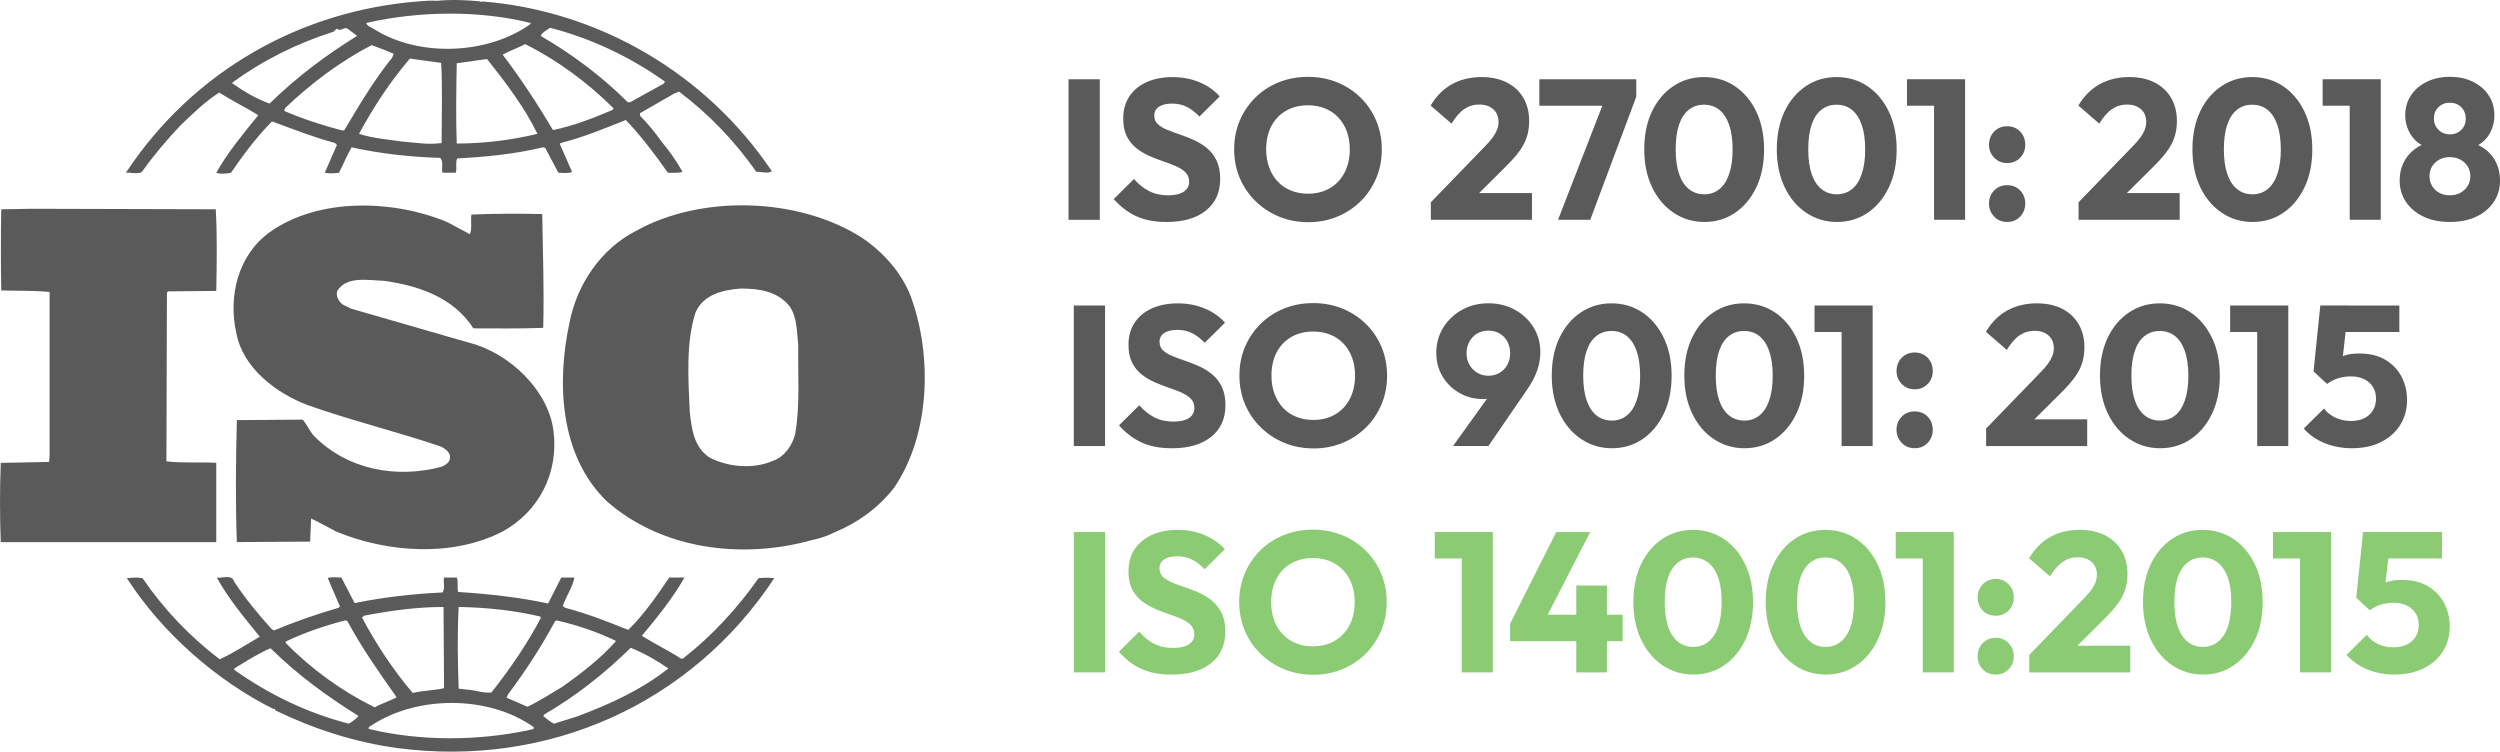 <?xml version="1.0" encoding="UTF-8"?>
<svg id="Layer_2" data-name="Layer 2" xmlns="http://www.w3.org/2000/svg" viewBox="0 0 1024 307.86">
  <defs>
    <style>
      .cls-1 {
        fill: #8acb73;
      }

      .cls-2 {
        fill: #5a5a5a;
      }
    </style>
  </defs>
  <g id="Layer_1-2" data-name="Layer 1">
    <path class="cls-2" d="m373.01,121.33c-3.61-9.46-11.01-17.91-20.02-24.01-26.01-16.52-65.66-17.69-92.46-2.76-14.62,7.45-24.23,22.2-27.22,37.39-5.42,24.95-4.02,54.65,15.2,73.35,22.42,19.65,55.05,23.99,84.06,15.92,1.38-.26,5.75-1.36,8.76-2.96l.85-.36c9.01-3.74,17.6-9.84,24.02-18.1,14.81-21.65,15.82-54.09,6.81-78.47m-47.24,56.04c-1.02,4.73-4.21,9.64-9.23,11.41-7.99,3.52-18.8,2.54-26.21-1.57-6.21-4.34-7.01-11.61-7.81-18.49-.61-13.56-1.58-27.92,2.21-40.31,2.98-7.68,11.19-9.65,18.62-10.23,7.8,0,15.39,1.19,20.21,7.48,3,4.51,2.82,10.42,3.41,15.73-.21,11.2.79,24.56-1.2,35.98m-237.19,12.21c-6.61-.4-14.01.18-20.41-.61l.2-69.05.4-.57,19.81-.19c.21-11.21.4-23.23-.21-33.44l-75.44-.21-12.42.22c-.2,10.42-.2,22.6,0,33.23,6.81.21,13.2,0,19.81.62v66.87l-.19,2.75-19.82.4c-.41,10.81-.41,21.64,0,32.45h88.27v-32.46s0,0,0,0Zm222.16,47.19c-8.4,12.01-19.01,23.61-30.59,32.64-.42.62-1.62.38-2-.18-5.02-3.14-10.42-5.71-15.23-8.84,6.41-7.66,12.62-15.33,17.43-23.82h-6.23c-4.97,7.31-10.19,14.97-16.79,21.44-8.81-3.53-16.81-6.68-25.82-9.06l-1-.75c1.4-3.97,4-7.7,4.79-11.64h-5.4l-5.4,10.63c-11.79-2.55-24.81-3.95-36.82-4.72-.61-1.76.19-4.32-.61-5.9h-5.2c-.41,2.37.6,4.15-.6,6.11-12.41.57-24.42,1.96-36.01,4.35l-5.42-10.46c-1.98,0-4.21-.38-5.59.21l4.99,11.61-.6.57c-8.97,2.6-17.79,5.69-26.42,9.26l-.79-.4c-5.62-6.1-11.02-12.76-15.43-19.45-.99-3.36-5-1.4-7.2-1.79,4.79,8.67,11.21,16.33,17.6,24.21-5.4,3.16-10.78,6.68-16.42,9.26-12.24-9.32-22.92-20.55-31.61-33.24-2.41-.39-3.99-.21-6.41,0,14.41,22.42,36.84,42.08,60.25,53.69,0,0,0-.18.22-.18.17,0,.57.36.17.57,15.82,7.67,32.65,13.18,50.44,15.55,61.45,8.05,120.1-18.09,154.11-69.63-2.13-.22-4.27-.22-6.39,0m-83.44,17.7l.59-.4c8.63,1.97,16.82,4.72,24.43,8.45-6.41,7.26-14.62,13.57-22.22,18.88-4.6,2.74-9.22,5.72-14.03,8.07l-8.59-3.74.59-1.36c7.22-9.63,13.63-19.48,19.23-29.9m-39.44-5.9c11.42.22,22.83,1.39,33.42,3.94l.21.6c-5.59,10.61-12.62,20.86-20.21,30.48-3.42.4-6.61-.96-10.01-1.17l-3.42-.4c-.39-11.61-.6-21.83,0-33.44m-38.61,3.54c10.41-1.97,21.21-3.54,32.41-3.54l.21,33.27c-4.21.95-8.81.95-12.82,1.96-8.21-9.66-15.01-20.09-20.8-30.92l1-.78h0Zm-32.24,10.63c7.83-3.75,16.02-6.52,24.42-8.67l.81.21c5.79,10.82,13,21.04,20.2,31.27-2.78,1.58-6.2,2.53-8.99,4.13-13.54-6.69-25.85-15.6-36.44-26.36v-.57h0Zm25.83,33.63c-16.81-4.34-32.44-11.81-46.85-22.02v-.61c4.8-2.92,9.63-6.08,14.81-8.27,11.42,11.24,23.22,19.7,36.03,27.75-1,1.18-2.6,2.37-3.99,3.15m74.25,2.54c-21.21,4.55-44.84,4.73-66.05-.38-.4-.98,1-1.19,1.6-1.76,18.62-12.01,47.62-12.01,65.86.96.59,1.19-1.01.81-1.41,1.19m19.22-5.49l-9.41,2.94c-1.61-.79-3-1.97-4.41-3.15l.4-.6c12.81-7.44,24.42-16.52,35.43-27.33,5.41,2.16,10.61,5.13,15.43,8.45-11.22,8.89-24.24,14.77-37.45,19.69M57.96,70.57c4.95-6.85,10.37-13.35,16.21-19.46,5.19-4.92,10.01-9.64,15.62-13.19,5.21,3.34,11,6.12,16.01,9.26-6.2,7.63-12.61,15.34-17.21,23.58,1.39.62,4,.42,6.01,0,5-7.26,10.39-14.54,16.81-21.04,8.58,3.16,17,6.49,25.82,8.86l.78.78-4.98,11.4c2.21.42,3.61.22,5.8,0,1.8-3.32,3.19-7.05,5.19-10.41,11.62,2.57,23.84,3.94,36.25,4.32,1.59,1.4.4,4.33,1,6.09h5.4c.59-1.93-.2-4.12.59-5.87,11.62-.61,23.82-1.79,35.07-4.55l.97.21,5.41,10.21c1.8,0,4.2.42,5.6-.4l-5.02-11.38.42-.4c9.19-2.36,17.81-5.9,26.62-9.43,6.22,6.49,12.01,14.16,17.23,21.61,2.19,0,4.4.22,6-.4-2.47-4.39-5.36-8.54-8.61-12.38-2.64-3.77-5.59-7.31-8.82-10.59v-1.02l14.01-8.05,2.02-.79c12.19,9.22,22.85,20.3,31.6,32.83,2.4,0,4.41.83,6.42-.17C289.32,30.07,245.1,4.28,197.29.57l-.21.38-.41-.38c-5.4-.58-12.03-.81-17.82-.23-2.2-.17-4.79,0-7.4.23-48.03,3.71-92.26,28.31-119.89,70.19,2-.19,4.4.61,6.41-.19m83.08-17.28l-.8.17c-8.22-2.14-16.23-4.72-23.84-8.05l.39-1.18c11.01-10.42,22.62-19.08,35.43-25.75,3.02,1.18,6.02,2.16,9.02,3.55l-.59,1.54c-7.62,9.46-13.61,19.67-19.6,29.73m39.82,5.29c-5.59.79-10.6-.18-16.22-.61-5.38-.79-12.2-1.36-17.6-3.16,5.81-10.77,12.62-21.21,20.82-30.82l12.81,1.75c.59,10.21.19,22.02.19,32.84m6.2.21c-.4-10.46-.19-22.05,0-32.87,4.02-.57,8.4-1.19,12.41-1.76,7.8,9.82,15.43,19.89,20.64,30.65-10.82,2.62-21.92,3.95-33.05,3.98m63.87-13.79c-7.82,3.33-15.84,6.48-24.43,8.28-6.2-10.43-13-20.85-20.63-30.92,2.81-1.54,6.23-2.72,9.22-4.29,13.03,6.48,25.63,15.72,36.22,26.31l-.39.62Zm-25.64-33.63c16.81,4.34,32.63,11.8,47.04,22.03l-.4.79-13.8,7.66h-1.02c-10.59-10.58-23-19.83-35.62-27.12.4-1.38,2.41-2.37,3.8-3.35m-8-1.98v.42c-17.43,12.55-45.64,13.74-64.04,2.13-1.03-.79-3.01-1.17-3.22-2.55,21.23-4.89,46.23-5.29,67.27,0m-122.1,24.4c12.62-9.24,26.63-16.12,41.44-20.84.61-.62.99-1.19,1.78-1.19v.4c1.6.39,2.81-1.4,4.2-.23,1.21,1.02,2.62,1.8,3.61,2.77-12.4,7.66-24.62,16.72-35.83,27.71-5.41-1.93-10.39-4.9-15.21-8.24v-.39h0Zm85.87,157.32c-18.81,5.12-39.24,1.22-52.85-12.97-1.59-1.97-2.6-4.31-4.21-6.27l-27.01.19c-.43,15.93-.62,34.22,0,49.96l30.01-.19.4-9.45c3.42,1.57,6.82,3.53,10.22,5.3,20.82,8.67,47.61,10.63,68.23,0,15.02-8.24,23.03-24.16,20.82-41.31-2.19-16.7-18.21-31.85-34.41-35.97l-48.45-13.98-3.58-1.78c-1.6-1.36-2.61-3.12-2.22-5.31,3.8-6.47,12.62-4.51,19.23-4.33,14.01,1.97,28.42,6.69,36.63,19.48,8.8,0,19,.17,28.6-.21.41-16.12-.16-30.28-.4-46.61-9.01-.21-20.02-.21-29.01.21-.4,2.34.39,5.67-.62,8.04l-9.2-4.92c-22.03-9.24-52.86-10.21-72.86,4.15-13.02,9.42-17.01,26.36-13.6,41.3,2.59,14.14,16.2,24.57,29.22,29.48,17.81,6.29,36.42,10.84,54.46,16.93,1.79.8,4.18,2.58,3.8,4.74,0,1.75-1.8,2.76-3.2,3.51"/>
    <g>
      <g>
        <g>
          <path class="cls-2" d="m437.67,90.03v-57.56h12.8v57.56h-12.8Z"/>
          <path class="cls-2" d="m477.7,90.92c-4.73,0-8.8-.78-12.19-2.32-3.4-1.55-6.52-3.9-9.34-7.05l8.31-8.23c1.84,2.12,3.9,3.76,6.16,4.93,2.26,1.17,4.88,1.76,7.87,1.76,2.71,0,4.82-.49,6.32-1.47,1.49-.98,2.24-2.34,2.24-4.07,0-1.58-.49-2.85-1.47-3.84-.98-.98-2.28-1.82-3.88-2.52-1.61-.71-3.37-1.39-5.3-2.04-1.93-.65-3.84-1.39-5.75-2.24-1.9-.84-3.66-1.9-5.26-3.18-1.6-1.27-2.89-2.88-3.87-4.81-.98-1.93-1.47-4.36-1.47-7.3,0-3.53.86-6.58,2.57-9.13,1.71-2.55,4.09-4.5,7.13-5.83,3.04-1.33,6.55-2,10.52-2s7.7.7,11.05,2.12c3.34,1.41,6.1,3.34,8.27,5.79l-8.31,8.24c-1.75-1.8-3.5-3.13-5.26-4-1.77-.87-3.76-1.3-5.99-1.3s-3.99.42-5.3,1.26c-1.3.84-1.96,2.06-1.96,3.63,0,1.47.49,2.65,1.47,3.55.98.9,2.26,1.67,3.87,2.32,1.61.65,3.37,1.3,5.3,1.96,1.93.65,3.84,1.41,5.75,2.28,1.9.87,3.66,1.97,5.26,3.3,1.6,1.33,2.89,3.02,3.88,5.06.98,2.04,1.47,4.56,1.47,7.54,0,5.49-1.96,9.8-5.87,12.93-3.91,3.13-9.32,4.68-16.22,4.68Z"/>
          <path class="cls-2" d="m535.92,91c-4.35,0-8.36-.76-12.03-2.28-3.67-1.52-6.89-3.64-9.66-6.36-2.77-2.72-4.92-5.89-6.44-9.5-1.52-3.61-2.28-7.51-2.28-11.7s.76-8.16,2.28-11.74c1.53-3.59,3.64-6.73,6.36-9.42,2.71-2.69,5.91-4.78,9.58-6.28,3.67-1.49,7.68-2.24,12.02-2.24s8.27.75,11.94,2.24c3.67,1.5,6.87,3.59,9.62,6.28,2.75,2.69,4.88,5.85,6.4,9.46,1.52,3.62,2.28,7.54,2.28,11.78s-.76,8.09-2.28,11.71c-1.53,3.62-3.64,6.77-6.36,9.46-2.71,2.69-5.91,4.8-9.58,6.32-3.67,1.53-7.62,2.28-11.86,2.28Zm-.17-11.66c3.42,0,6.43-.76,9.01-2.28,2.58-1.52,4.58-3.66,5.99-6.4,1.41-2.75,2.12-5.91,2.12-9.5,0-2.71-.41-5.18-1.23-7.38-.82-2.2-1.98-4.1-3.5-5.71-1.53-1.61-3.33-2.83-5.42-3.67-2.1-.84-4.42-1.27-6.97-1.27-3.42,0-6.43.75-9.01,2.24-2.58,1.5-4.58,3.59-5.99,6.28-1.41,2.69-2.12,5.86-2.12,9.5,0,2.72.4,5.19,1.22,7.42.82,2.23,1.97,4.15,3.46,5.75,1.49,1.6,3.3,2.84,5.42,3.71,2.12.87,4.46,1.3,7.01,1.3Z"/>
          <path class="cls-2" d="m586.07,82.85l22.1-22.83c1.36-1.36,2.45-2.61,3.26-3.75.82-1.14,1.41-2.22,1.8-3.22.38-1,.57-2.02.57-3.05,0-2.23-.72-3.98-2.16-5.26-1.44-1.27-3.33-1.92-5.67-1.92s-4.33.61-6.16,1.84c-1.82,1.22-3.57,3.22-5.26,5.99l-8.56-7.42c2.28-3.86,5.19-6.77,8.72-8.73,3.54-1.96,7.58-2.93,12.15-2.93,3.97,0,7.41.73,10.32,2.2,2.91,1.47,5.16,3.56,6.77,6.28,1.6,2.72,2.4,5.9,2.4,9.54,0,2.28-.3,4.39-.9,6.32-.6,1.93-1.57,3.84-2.89,5.71-1.33,1.87-3.11,3.93-5.34,6.15l-15.33,15.25-15.82-.16Zm0,7.17v-7.17l10.84-3.76h30.58v10.93h-41.42Z"/>
          <path class="cls-2" d="m630.51,43.3v-10.84h39.71v7.17l-4.24,3.67h-35.47Zm7.66,46.72l19.57-50.39h12.47l-18.84,50.39h-13.2Z"/>
          <path class="cls-2" d="m698.1,90.92c-4.62,0-8.81-1.25-12.55-3.75s-6.7-5.99-8.85-10.48c-2.15-4.49-3.22-9.66-3.22-15.53s1.06-11.1,3.18-15.53c2.12-4.43,5.03-7.88,8.73-10.35,3.7-2.48,7.88-3.71,12.56-3.71s8.94,1.23,12.63,3.71c3.7,2.47,6.62,5.94,8.77,10.39,2.15,4.46,3.22,9.65,3.22,15.57s-1.07,11.12-3.22,15.57c-2.14,4.46-5.06,7.92-8.73,10.4-3.67,2.48-7.84,3.71-12.51,3.71Zm-.08-11.33c2.39,0,4.46-.69,6.2-2.08,1.74-1.39,3.09-3.45,4.03-6.2.95-2.75,1.43-6.1,1.43-10.07s-.48-7.39-1.43-10.11c-.95-2.72-2.3-4.77-4.03-6.16-1.74-1.39-3.84-2.08-6.28-2.08s-4.39.68-6.16,2.04c-1.77,1.36-3.11,3.4-4.03,6.11-.93,2.72-1.39,6.09-1.39,10.11s.46,7.39,1.39,10.11c.92,2.71,2.27,4.78,4.03,6.2,1.77,1.41,3.84,2.12,6.24,2.12Z"/>
          <path class="cls-2" d="m752.4,90.92c-4.62,0-8.81-1.25-12.55-3.75-3.75-2.5-6.7-5.99-8.85-10.48-2.15-4.49-3.22-9.66-3.22-15.53s1.06-11.1,3.18-15.53c2.12-4.43,5.03-7.88,8.73-10.35,3.7-2.48,7.88-3.71,12.56-3.71s8.94,1.23,12.63,3.71c3.7,2.47,6.62,5.94,8.77,10.39,2.15,4.46,3.22,9.65,3.22,15.57s-1.07,11.12-3.22,15.57c-2.14,4.46-5.06,7.92-8.73,10.4-3.67,2.48-7.84,3.71-12.51,3.71Zm-.08-11.33c2.39,0,4.46-.69,6.2-2.08,1.74-1.39,3.09-3.45,4.03-6.2.95-2.75,1.43-6.1,1.43-10.07s-.48-7.39-1.43-10.11c-.95-2.72-2.3-4.77-4.03-6.16-1.74-1.39-3.84-2.08-6.28-2.08s-4.39.68-6.16,2.04c-1.77,1.36-3.11,3.4-4.03,6.11-.93,2.72-1.39,6.09-1.39,10.11s.46,7.39,1.39,10.11c.92,2.71,2.27,4.78,4.03,6.2,1.77,1.41,3.84,2.12,6.24,2.12Z"/>
          <path class="cls-2" d="m781.1,43.3v-10.84h22.99v10.84h-22.99Zm11.09,46.72v-57.56h12.72v57.56h-12.72Z"/>
          <path class="cls-2" d="m822.12,66.79c-2.12,0-3.89-.74-5.3-2.2-1.41-1.47-2.12-3.23-2.12-5.3s.7-3.98,2.12-5.42c1.41-1.44,3.18-2.16,5.3-2.16s3.95.72,5.34,2.16c1.39,1.44,2.08,3.25,2.08,5.42s-.69,3.84-2.08,5.3c-1.39,1.47-3.17,2.2-5.34,2.2Zm0,24.13c-2.12,0-3.89-.73-5.3-2.2-1.41-1.47-2.12-3.23-2.12-5.3,0-2.18.7-3.98,2.12-5.42,1.41-1.44,3.18-2.16,5.3-2.16s3.95.72,5.34,2.16c1.39,1.44,2.08,3.24,2.08,5.42,0,2.06-.69,3.83-2.08,5.3-1.39,1.47-3.17,2.2-5.34,2.2Z"/>
          <path class="cls-2" d="m851.38,82.85l22.1-22.83c1.36-1.36,2.45-2.61,3.26-3.75.82-1.14,1.41-2.22,1.8-3.22.38-1,.57-2.02.57-3.05,0-2.23-.72-3.98-2.16-5.26-1.44-1.27-3.33-1.92-5.67-1.92s-4.33.61-6.16,1.84c-1.82,1.22-3.57,3.22-5.26,5.99l-8.56-7.42c2.28-3.86,5.19-6.77,8.72-8.73,3.54-1.96,7.58-2.93,12.15-2.93,3.97,0,7.41.73,10.32,2.2,2.91,1.47,5.16,3.56,6.77,6.28,1.6,2.72,2.4,5.9,2.4,9.54,0,2.28-.3,4.39-.9,6.32-.6,1.93-1.57,3.84-2.89,5.71-1.33,1.87-3.11,3.93-5.34,6.15l-15.33,15.25-15.82-.16Zm0,7.17v-7.17l10.84-3.76h30.58v10.93h-41.42Z"/>
          <path class="cls-2" d="m922.64,90.92c-4.62,0-8.81-1.25-12.55-3.75-3.75-2.5-6.7-5.99-8.85-10.48-2.15-4.49-3.22-9.66-3.22-15.53s1.06-11.1,3.18-15.53c2.12-4.43,5.03-7.88,8.73-10.35,3.7-2.48,7.88-3.71,12.56-3.71s8.94,1.23,12.63,3.71c3.7,2.47,6.62,5.94,8.77,10.39,2.15,4.46,3.22,9.65,3.22,15.57s-1.07,11.12-3.22,15.57c-2.14,4.46-5.06,7.92-8.73,10.4-3.67,2.48-7.84,3.71-12.51,3.71Zm-.08-11.33c2.39,0,4.46-.69,6.2-2.08,1.74-1.39,3.09-3.45,4.03-6.2.95-2.75,1.43-6.1,1.43-10.07s-.48-7.39-1.43-10.11c-.95-2.72-2.3-4.77-4.03-6.16-1.74-1.39-3.84-2.08-6.28-2.08s-4.39.68-6.16,2.04c-1.77,1.36-3.11,3.4-4.03,6.11-.93,2.72-1.39,6.09-1.39,10.11s.46,7.39,1.39,10.11c.92,2.71,2.27,4.78,4.03,6.2,1.77,1.41,3.84,2.12,6.24,2.12Z"/>
          <path class="cls-2" d="m951.35,43.3v-10.84h22.99v10.84h-22.99Zm11.09,46.72v-57.56h12.72v57.56h-12.72Z"/>
          <path class="cls-2" d="m1003.45,90.92c-4.13,0-7.74-.73-10.8-2.2-3.07-1.47-5.47-3.48-7.18-6.03-1.71-2.55-2.57-5.46-2.57-8.73,0-2.71.53-5.16,1.59-7.34,1.06-2.17,2.55-3.99,4.49-5.46,1.92-1.47,4.17-2.48,6.73-3.02l-.25,2.61c-2.18-.49-4.03-1.4-5.55-2.73s-2.69-2.95-3.5-4.85c-.82-1.9-1.23-3.89-1.23-5.95,0-3.05.78-5.75,2.33-8.12,1.55-2.36,3.71-4.23,6.48-5.59,2.77-1.35,5.92-2.04,9.46-2.04s6.76.68,9.5,2.04c2.75,1.36,4.9,3.22,6.44,5.59,1.55,2.36,2.32,5.07,2.32,8.12,0,2.06-.39,4.05-1.18,5.95-.79,1.9-1.94,3.52-3.46,4.85-1.52,1.33-3.37,2.24-5.55,2.73l-.33-2.61c2.61.54,4.88,1.55,6.81,3.02,1.93,1.47,3.41,3.29,4.45,5.46,1.04,2.18,1.55,4.62,1.55,7.34,0,3.26-.85,6.17-2.53,8.73-1.69,2.55-4.07,4.57-7.14,6.03-3.07,1.47-6.7,2.2-10.88,2.2Zm0-10.92c1.63,0,3.07-.34,4.32-1.02,1.25-.68,2.24-1.62,2.98-2.81.73-1.19,1.1-2.53,1.1-3.99s-.37-2.87-1.1-4.03c-.74-1.17-1.73-2.1-2.98-2.77-1.25-.68-2.69-1.02-4.32-1.02s-3.07.35-4.32,1.02c-1.25.68-2.23,1.61-2.94,2.77-.7,1.17-1.06,2.51-1.06,4.03s.35,2.8,1.06,3.99c.71,1.19,1.69,2.14,2.94,2.81,1.25.68,2.69,1.02,4.32,1.02Zm0-24.96c1.9,0,3.46-.61,4.68-1.83,1.23-1.22,1.84-2.76,1.84-4.61s-.61-3.47-1.84-4.69c-1.22-1.22-2.78-1.83-4.68-1.83s-3.4.6-4.64,1.79c-1.25,1.19-1.88,2.75-1.88,4.64s.62,3.4,1.88,4.65,2.79,1.87,4.64,1.87Z"/>
        </g>
        <g>
          <path class="cls-2" d="m439.83,182.7v-57.56h12.8v57.56h-12.8Z"/>
          <path class="cls-2" d="m479.86,183.6c-4.73,0-8.8-.78-12.19-2.32-3.4-1.55-6.52-3.9-9.34-7.05l8.31-8.23c1.84,2.12,3.9,3.76,6.16,4.93,2.26,1.17,4.88,1.76,7.87,1.76,2.71,0,4.82-.49,6.32-1.47,1.49-.98,2.24-2.34,2.24-4.07,0-1.58-.49-2.85-1.47-3.84-.98-.98-2.28-1.82-3.88-2.52-1.61-.71-3.37-1.39-5.3-2.04-1.93-.65-3.84-1.39-5.75-2.24-1.9-.84-3.66-1.9-5.26-3.18-1.6-1.27-2.89-2.88-3.87-4.81-.98-1.93-1.47-4.36-1.47-7.3,0-3.53.86-6.58,2.57-9.13,1.71-2.55,4.09-4.5,7.13-5.83,3.04-1.33,6.55-2,10.52-2s7.7.7,11.05,2.12c3.34,1.41,6.1,3.34,8.27,5.79l-8.31,8.24c-1.75-1.8-3.5-3.13-5.26-4-1.77-.87-3.76-1.3-5.99-1.3s-3.99.42-5.3,1.26c-1.3.84-1.96,2.06-1.96,3.63,0,1.47.49,2.65,1.47,3.55.98.9,2.26,1.67,3.87,2.32,1.61.65,3.37,1.3,5.3,1.96,1.93.65,3.84,1.41,5.75,2.28,1.9.87,3.66,1.97,5.26,3.3,1.6,1.33,2.89,3.02,3.88,5.06.98,2.04,1.47,4.56,1.47,7.54,0,5.49-1.96,9.8-5.87,12.93-3.91,3.13-9.32,4.68-16.22,4.68Z"/>
          <path class="cls-2" d="m538.08,183.67c-4.35,0-8.36-.76-12.03-2.28-3.67-1.52-6.89-3.64-9.66-6.36s-4.92-5.89-6.44-9.5c-1.52-3.61-2.28-7.51-2.28-11.7s.76-8.16,2.28-11.74c1.53-3.59,3.64-6.73,6.36-9.42,2.71-2.69,5.91-4.78,9.58-6.28,3.67-1.49,7.68-2.24,12.02-2.24s8.27.75,11.94,2.24c3.67,1.5,6.87,3.59,9.62,6.28,2.75,2.69,4.88,5.85,6.4,9.46,1.52,3.62,2.28,7.54,2.28,11.78s-.76,8.09-2.28,11.71c-1.53,3.62-3.64,6.77-6.36,9.46-2.71,2.69-5.91,4.8-9.58,6.32-3.67,1.53-7.62,2.28-11.86,2.28Zm-.17-11.66c3.42,0,6.43-.76,9.01-2.28,2.58-1.52,4.58-3.66,5.99-6.4,1.41-2.75,2.12-5.91,2.12-9.5,0-2.71-.41-5.18-1.23-7.38-.82-2.2-1.98-4.1-3.5-5.71-1.53-1.61-3.33-2.83-5.42-3.67-2.1-.84-4.42-1.27-6.97-1.27-3.42,0-6.43.75-9.01,2.24-2.58,1.5-4.58,3.59-5.99,6.28-1.41,2.69-2.12,5.86-2.12,9.5,0,2.72.4,5.19,1.22,7.42.82,2.23,1.97,4.15,3.46,5.75,1.49,1.6,3.3,2.84,5.42,3.71,2.12.87,4.46,1.3,7.01,1.3Z"/>
          <path class="cls-2" d="m595.15,182.7l18.1-25.2,4.73-.33c-.71,1.25-1.48,2.35-2.32,3.3-.84.95-1.9,1.69-3.18,2.2-1.28.52-2.98.78-5.1.78-3.48,0-6.68-.83-9.58-2.49-2.91-1.66-5.22-3.91-6.93-6.77-1.71-2.85-2.57-6.1-2.57-9.74s.95-7.23,2.85-10.27,4.46-5.47,7.66-7.26c3.21-1.79,6.82-2.69,10.85-2.69s7.64.88,10.84,2.65c3.2,1.77,5.75,4.16,7.62,7.17,1.88,3.02,2.81,6.43,2.81,10.23,0,4.9-1.69,9.81-5.06,14.76l-16.22,23.65h-14.52Zm14.52-28.79c1.68,0,3.2-.4,4.57-1.22,1.35-.82,2.42-1.92,3.18-3.3.76-1.39,1.14-2.95,1.14-4.68s-.38-3.4-1.14-4.81c-.76-1.41-1.82-2.51-3.18-3.3-1.36-.79-2.89-1.18-4.57-1.18s-3.28.39-4.61,1.18c-1.33.79-2.39,1.89-3.18,3.3-.79,1.41-1.18,3.01-1.18,4.81s.39,3.3,1.18,4.68c.79,1.39,1.86,2.49,3.22,3.3,1.35.82,2.88,1.22,4.57,1.22Z"/>
          <path class="cls-2" d="m660.22,183.6c-4.62,0-8.81-1.25-12.55-3.75-3.75-2.5-6.7-5.99-8.85-10.48-2.15-4.49-3.22-9.66-3.22-15.53s1.06-11.1,3.18-15.53c2.12-4.43,5.03-7.88,8.73-10.35,3.7-2.48,7.88-3.71,12.56-3.71s8.94,1.23,12.63,3.71c3.7,2.47,6.62,5.94,8.77,10.39,2.15,4.46,3.22,9.65,3.22,15.57s-1.07,11.12-3.22,15.57c-2.14,4.46-5.06,7.92-8.73,10.4-3.67,2.48-7.84,3.71-12.51,3.71Zm-.08-11.33c2.39,0,4.46-.69,6.2-2.08,1.74-1.39,3.09-3.45,4.03-6.2.95-2.75,1.43-6.1,1.43-10.07s-.48-7.39-1.43-10.11c-.95-2.72-2.3-4.77-4.03-6.16s-3.84-2.08-6.28-2.08-4.39.68-6.16,2.04c-1.77,1.36-3.11,3.4-4.03,6.11-.93,2.72-1.39,6.09-1.39,10.11s.46,7.39,1.39,10.11c.92,2.71,2.27,4.78,4.03,6.2,1.77,1.41,3.84,2.12,6.24,2.12Z"/>
          <path class="cls-2" d="m714.52,183.6c-4.62,0-8.81-1.25-12.55-3.75-3.75-2.5-6.7-5.99-8.85-10.48-2.15-4.49-3.22-9.66-3.22-15.53s1.06-11.1,3.18-15.53c2.12-4.43,5.03-7.88,8.73-10.35,3.7-2.48,7.88-3.71,12.56-3.71s8.94,1.23,12.63,3.71c3.7,2.47,6.62,5.94,8.77,10.39,2.15,4.46,3.22,9.65,3.22,15.57s-1.07,11.12-3.22,15.57c-2.14,4.46-5.06,7.92-8.73,10.4-3.67,2.48-7.84,3.71-12.51,3.71Zm-.08-11.33c2.39,0,4.46-.69,6.2-2.08,1.74-1.39,3.09-3.45,4.03-6.2.95-2.75,1.43-6.1,1.43-10.07s-.48-7.39-1.43-10.11c-.95-2.72-2.3-4.77-4.03-6.16s-3.84-2.08-6.28-2.08-4.39.68-6.16,2.04c-1.77,1.36-3.11,3.4-4.03,6.11-.93,2.72-1.39,6.09-1.39,10.11s.46,7.39,1.39,10.11c.92,2.71,2.27,4.78,4.03,6.2,1.77,1.41,3.84,2.12,6.24,2.12Z"/>
          <path class="cls-2" d="m743.23,135.98v-10.84h22.99v10.84h-22.99Zm11.09,46.72v-57.56h12.72v57.56h-12.72Z"/>
          <path class="cls-2" d="m784.24,159.46c-2.12,0-3.89-.74-5.3-2.2s-2.12-3.23-2.12-5.3.7-3.98,2.12-5.42c1.41-1.44,3.18-2.16,5.3-2.16s3.95.72,5.34,2.16c1.39,1.44,2.08,3.25,2.08,5.42s-.69,3.84-2.08,5.3c-1.39,1.47-3.17,2.2-5.34,2.2Zm0,24.13c-2.12,0-3.89-.73-5.3-2.2-1.41-1.47-2.12-3.23-2.12-5.3,0-2.18.7-3.98,2.12-5.42,1.41-1.44,3.18-2.16,5.3-2.16s3.95.72,5.34,2.16c1.39,1.44,2.08,3.24,2.08,5.42,0,2.06-.69,3.83-2.08,5.3-1.39,1.47-3.17,2.2-5.34,2.2Z"/>
          <path class="cls-2" d="m813.51,175.53l22.1-22.83c1.36-1.36,2.45-2.61,3.26-3.75.82-1.14,1.41-2.22,1.8-3.22.38-1,.57-2.02.57-3.05,0-2.23-.72-3.98-2.16-5.26-1.44-1.27-3.33-1.92-5.67-1.92s-4.33.61-6.16,1.84c-1.82,1.22-3.57,3.22-5.26,5.99l-8.56-7.42c2.28-3.86,5.19-6.77,8.72-8.73,3.54-1.96,7.58-2.93,12.15-2.93,3.97,0,7.41.73,10.32,2.2,2.9,1.47,5.16,3.56,6.76,6.28,1.6,2.72,2.4,5.9,2.4,9.54,0,2.28-.3,4.39-.9,6.32-.6,1.93-1.57,3.84-2.89,5.71-1.33,1.87-3.11,3.93-5.34,6.15l-15.33,15.25-15.82-.16Zm0,7.17v-7.17l10.84-3.76h30.57v10.93h-41.42Z"/>
          <path class="cls-2" d="m884.77,183.6c-4.62,0-8.81-1.25-12.55-3.75-3.75-2.5-6.7-5.99-8.85-10.48-2.15-4.49-3.22-9.66-3.22-15.53s1.06-11.1,3.18-15.53c2.12-4.43,5.03-7.88,8.73-10.35,3.7-2.48,7.88-3.71,12.56-3.71s8.94,1.23,12.63,3.71c3.7,2.47,6.62,5.94,8.77,10.39,2.15,4.46,3.22,9.65,3.22,15.57s-1.07,11.12-3.22,15.57c-2.14,4.46-5.06,7.92-8.73,10.4-3.67,2.48-7.84,3.71-12.51,3.71Zm-.08-11.33c2.39,0,4.46-.69,6.2-2.08,1.74-1.39,3.09-3.45,4.03-6.2.95-2.75,1.43-6.1,1.43-10.07s-.48-7.39-1.43-10.11c-.95-2.72-2.3-4.77-4.03-6.16-1.74-1.39-3.84-2.08-6.28-2.08s-4.39.68-6.16,2.04c-1.77,1.36-3.11,3.4-4.03,6.11-.93,2.72-1.39,6.09-1.39,10.11s.46,7.39,1.39,10.11c.92,2.71,2.27,4.78,4.03,6.2,1.77,1.41,3.84,2.12,6.24,2.12Z"/>
          <path class="cls-2" d="m913.47,135.98v-10.84h22.99v10.84h-22.99Zm11.09,46.72v-57.56h12.72v57.56h-12.72Z"/>
          <path class="cls-2" d="m963.36,183.6c-3.97,0-7.68-.69-11.13-2.08-3.45-1.39-6.32-3.38-8.61-5.99l8.32-8.23c1.03,1.52,2.54,2.75,4.53,3.71,1.98.95,4.14,1.43,6.48,1.43,2.06,0,3.86-.37,5.38-1.1,1.52-.74,2.71-1.8,3.58-3.18.87-1.39,1.31-3.01,1.31-4.86s-.44-3.53-1.31-4.89c-.87-1.35-2.08-2.4-3.62-3.14-1.55-.74-3.3-1.1-5.26-1.1s-3.75.26-5.38.78c-1.63.52-3.13,1.29-4.49,2.32l1.06-8.16c1.25-.98,2.45-1.78,3.59-2.4s2.39-1.1,3.75-1.43c1.35-.33,2.96-.49,4.81-.49,4.24,0,7.81.87,10.72,2.61,2.91,1.75,5.11,4.05,6.6,6.93,1.49,2.88,2.24,6.06,2.24,9.54,0,3.81-.94,7.21-2.81,10.19-1.88,2.99-4.5,5.33-7.87,7.01-3.37,1.69-7.34,2.53-11.9,2.53Zm-10.19-26.34l-5.54-5.14,2.77-26.99h11.58l-3.01,26.74-5.79,5.38Zm-1.06-21.28l-1.71-10.84h32.37v10.84h-30.66Z"/>
        </g>
      </g>
      <g>
        <path class="cls-1" d="m439.83,275.4v-57.48h12.78v57.48h-12.78Z"/>
        <path class="cls-1" d="m479.8,276.3c-4.72,0-8.79-.76-12.21-2.28-3.42-1.52-6.51-3.88-9.28-7.08l8.3-8.22c1.84,2.17,3.88,3.83,6.11,4.97,2.22,1.14,4.86,1.71,7.9,1.71,2.71,0,4.82-.49,6.31-1.47,1.49-.98,2.24-2.33,2.24-4.07s-.65-3.23-1.95-4.32c-1.3-1.08-2.97-2-5.01-2.73-2.04-.73-4.21-1.52-6.51-2.36-2.31-.84-4.49-1.9-6.55-3.18-2.06-1.28-3.73-2.97-5.01-5.09-1.28-2.12-1.91-4.86-1.91-8.22s.85-6.55,2.56-9.08c1.71-2.52,4.08-4.46,7.12-5.82,3.04-1.36,6.54-2.03,10.5-2.03s7.69.72,11.03,2.16c3.34,1.44,6.09,3.35,8.27,5.74l-8.3,8.22c-1.74-1.79-3.49-3.12-5.25-3.99s-3.76-1.3-5.98-1.3-4.06.42-5.33,1.26c-1.28.84-1.91,2.05-1.91,3.62,0,1.68.64,3.01,1.91,3.99,1.27.98,2.94,1.83,5.01,2.57,2.06.73,4.25,1.52,6.55,2.36,2.31.84,4.48,1.93,6.51,3.26,2.04,1.33,3.7,3.09,5.01,5.29,1.3,2.2,1.95,5.04,1.95,8.51,0,5.54-1.95,9.85-5.86,12.95-3.91,3.09-9.31,4.64-16.2,4.64Z"/>
        <path class="cls-1" d="m537.94,276.38c-4.34,0-8.35-.76-12.01-2.28-3.67-1.52-6.88-3.64-9.65-6.35-2.77-2.71-4.91-5.87-6.43-9.48s-2.28-7.5-2.28-11.68.76-8.07,2.28-11.68,3.64-6.76,6.35-9.45c2.71-2.69,5.9-4.78,9.57-6.27,3.66-1.49,7.67-2.24,12.01-2.24s8.26.75,11.93,2.24c3.67,1.49,6.87,3.58,9.61,6.27,2.74,2.69,4.87,5.83,6.39,9.45,1.52,3.61,2.28,7.53,2.28,11.76s-.76,8.08-2.28,11.68c-1.52,3.61-3.64,6.76-6.35,9.45-2.71,2.69-5.9,4.79-9.57,6.31-3.66,1.52-7.61,2.28-11.85,2.28Zm-.16-11.64c3.42,0,6.4-.76,8.96-2.28,2.55-1.52,4.55-3.64,5.98-6.35,1.44-2.71,2.16-5.89,2.16-9.53s-.72-6.73-2.16-9.45c-1.44-2.71-3.45-4.82-6.03-6.31-2.58-1.49-5.55-2.24-8.91-2.24s-6.42.75-9,2.24c-2.58,1.49-4.57,3.6-5.99,6.31-1.41,2.71-2.12,5.86-2.12,9.45s.71,6.81,2.12,9.53c1.41,2.71,3.41,4.83,5.99,6.35,2.58,1.52,5.58,2.28,9,2.28Z"/>
        <path class="cls-1" d="m598.75,275.4v-46.65h-11.07v-10.83h23.77v57.48h-12.7Z"/>
        <path class="cls-1" d="m618.54,262.62v-7.16l18.89-37.53h13.92l-17.42,33.87h11.72v-11.97h12.54v11.97h6.43v10.83h-6.43v12.78h-12.54v-12.78h-27.11Z"/>
        <path class="cls-1" d="m693.61,276.3c-4.67,0-8.86-1.25-12.58-3.75-3.72-2.5-6.65-5.98-8.79-10.46-2.14-4.48-3.22-9.65-3.22-15.51s1.06-11.09,3.18-15.51c2.12-4.42,5.02-7.87,8.71-10.34,3.69-2.47,7.87-3.7,12.54-3.7s8.86,1.23,12.58,3.7c3.72,2.47,6.65,5.93,8.79,10.38,2.14,4.45,3.22,9.64,3.22,15.55s-1.07,11.1-3.22,15.55c-2.15,4.45-5.05,7.91-8.71,10.38s-7.83,3.7-12.5,3.7Zm-.08-11.32c3.58,0,6.42-1.56,8.51-4.68,2.09-3.12,3.13-7.69,3.13-13.72s-1.06-10.5-3.18-13.6c-2.12-3.09-4.97-4.64-8.55-4.64s-6.41,1.53-8.47,4.6c-2.06,3.07-3.09,7.61-3.09,13.64s1.04,10.6,3.13,13.72c2.09,3.12,4.93,4.68,8.51,4.68Z"/>
        <path class="cls-1" d="m747.83,276.3c-4.67,0-8.86-1.25-12.58-3.75-3.72-2.5-6.65-5.98-8.79-10.46-2.14-4.48-3.22-9.65-3.22-15.51s1.06-11.09,3.18-15.51c2.12-4.42,5.02-7.87,8.71-10.34,3.69-2.47,7.87-3.7,12.54-3.7s8.86,1.23,12.58,3.7c3.72,2.47,6.65,5.93,8.79,10.38,2.14,4.45,3.22,9.64,3.22,15.55s-1.07,11.1-3.22,15.55c-2.15,4.45-5.05,7.91-8.71,10.38-3.66,2.47-7.83,3.7-12.5,3.7Zm-.08-11.32c3.58,0,6.42-1.56,8.51-4.68,2.09-3.12,3.13-7.69,3.13-13.72s-1.06-10.5-3.18-13.6c-2.12-3.09-4.97-4.64-8.55-4.64s-6.41,1.53-8.47,4.6c-2.06,3.07-3.09,7.61-3.09,13.64s1.04,10.6,3.13,13.72c2.09,3.12,4.93,4.68,8.51,4.68Z"/>
        <path class="cls-1" d="m787.56,275.4v-46.65h-11.07v-10.83h23.77v57.48h-12.7Z"/>
        <path class="cls-1" d="m817.44,252.2c-2.17,0-3.95-.72-5.33-2.16-1.38-1.44-2.08-3.22-2.08-5.33s.69-3.91,2.08-5.37c1.39-1.47,3.16-2.2,5.33-2.2s3.88.73,5.29,2.2c1.41,1.46,2.12,3.26,2.12,5.37s-.71,3.9-2.12,5.33c-1.41,1.44-3.18,2.16-5.29,2.16Zm0,24.1c-2.17,0-3.95-.72-5.33-2.16-1.38-1.44-2.08-3.22-2.08-5.33s.69-3.91,2.08-5.37c1.39-1.47,3.16-2.2,5.33-2.2s3.88.73,5.29,2.2c1.41,1.46,2.12,3.26,2.12,5.37s-.71,3.9-2.12,5.33c-1.41,1.44-3.18,2.16-5.29,2.16Z"/>
        <path class="cls-1" d="m831.2,275.4v-7.17l22.06-22.8c2.01-2.06,3.45-3.84,4.32-5.33.87-1.49,1.3-3.05,1.3-4.68,0-2.23-.72-3.98-2.16-5.25-1.44-1.27-3.33-1.91-5.66-1.91s-4.33.63-6.15,1.87c-1.82,1.25-3.57,3.23-5.25,5.94l-8.55-7.41c4.61-7.76,11.56-11.64,20.84-11.64,3.91,0,7.33.75,10.26,2.24,2.93,1.49,5.2,3.58,6.8,6.27,1.6,2.69,2.4,5.85,2.4,9.48,0,2.33-.3,4.45-.9,6.35-.6,1.9-1.56,3.79-2.89,5.66-1.33,1.87-3.11,3.92-5.33,6.15l-11.4,11.32h21.66v10.91h-41.36Z"/>
        <path class="cls-1" d="m902.36,276.3c-4.67,0-8.86-1.25-12.58-3.75-3.72-2.5-6.65-5.98-8.79-10.46-2.14-4.48-3.22-9.65-3.22-15.51s1.06-11.09,3.18-15.51c2.12-4.42,5.02-7.87,8.71-10.34,3.69-2.47,7.87-3.7,12.54-3.7s8.86,1.23,12.58,3.7c3.72,2.47,6.65,5.93,8.79,10.38,2.14,4.45,3.22,9.64,3.22,15.55s-1.07,11.1-3.22,15.55c-2.15,4.45-5.05,7.91-8.71,10.38-3.66,2.47-7.83,3.7-12.5,3.7Zm-.08-11.32c3.58,0,6.42-1.56,8.51-4.68,2.09-3.12,3.13-7.69,3.13-13.72s-1.06-10.5-3.18-13.6c-2.12-3.09-4.97-4.64-8.55-4.64s-6.41,1.53-8.47,4.6c-2.06,3.07-3.09,7.61-3.09,13.64s1.04,10.6,3.13,13.72c2.09,3.12,4.93,4.68,8.51,4.68Z"/>
        <path class="cls-1" d="m942.09,275.4v-46.65h-11.07v-10.83h23.77v57.48h-12.7Z"/>
        <path class="cls-1" d="m980.84,276.3c-3.96,0-7.67-.69-11.11-2.08-3.45-1.39-6.31-3.38-8.59-5.99l8.31-8.22c1.03,1.57,2.54,2.82,4.52,3.75s4.14,1.38,6.47,1.38c3.04,0,5.51-.83,7.41-2.48,1.9-1.65,2.85-3.87,2.85-6.64s-.96-5.05-2.89-6.68c-1.93-1.63-4.36-2.44-7.29-2.44-3.86,0-7.14,1.03-9.85,3.09l-5.54-5.13,2.77-26.95h32.32v10.83h-21.98l-1.14,9.85c1.85-.71,4.1-1.06,6.76-1.06,4.23,0,7.8.88,10.71,2.65,2.9,1.76,5.1,4.08,6.6,6.96,1.49,2.88,2.24,6.02,2.24,9.44,0,3.86-.94,7.26-2.81,10.22-1.87,2.96-4.51,5.28-7.9,6.96-3.39,1.68-7.34,2.52-11.85,2.52Z"/>
      </g>
    </g>
  </g>
</svg>